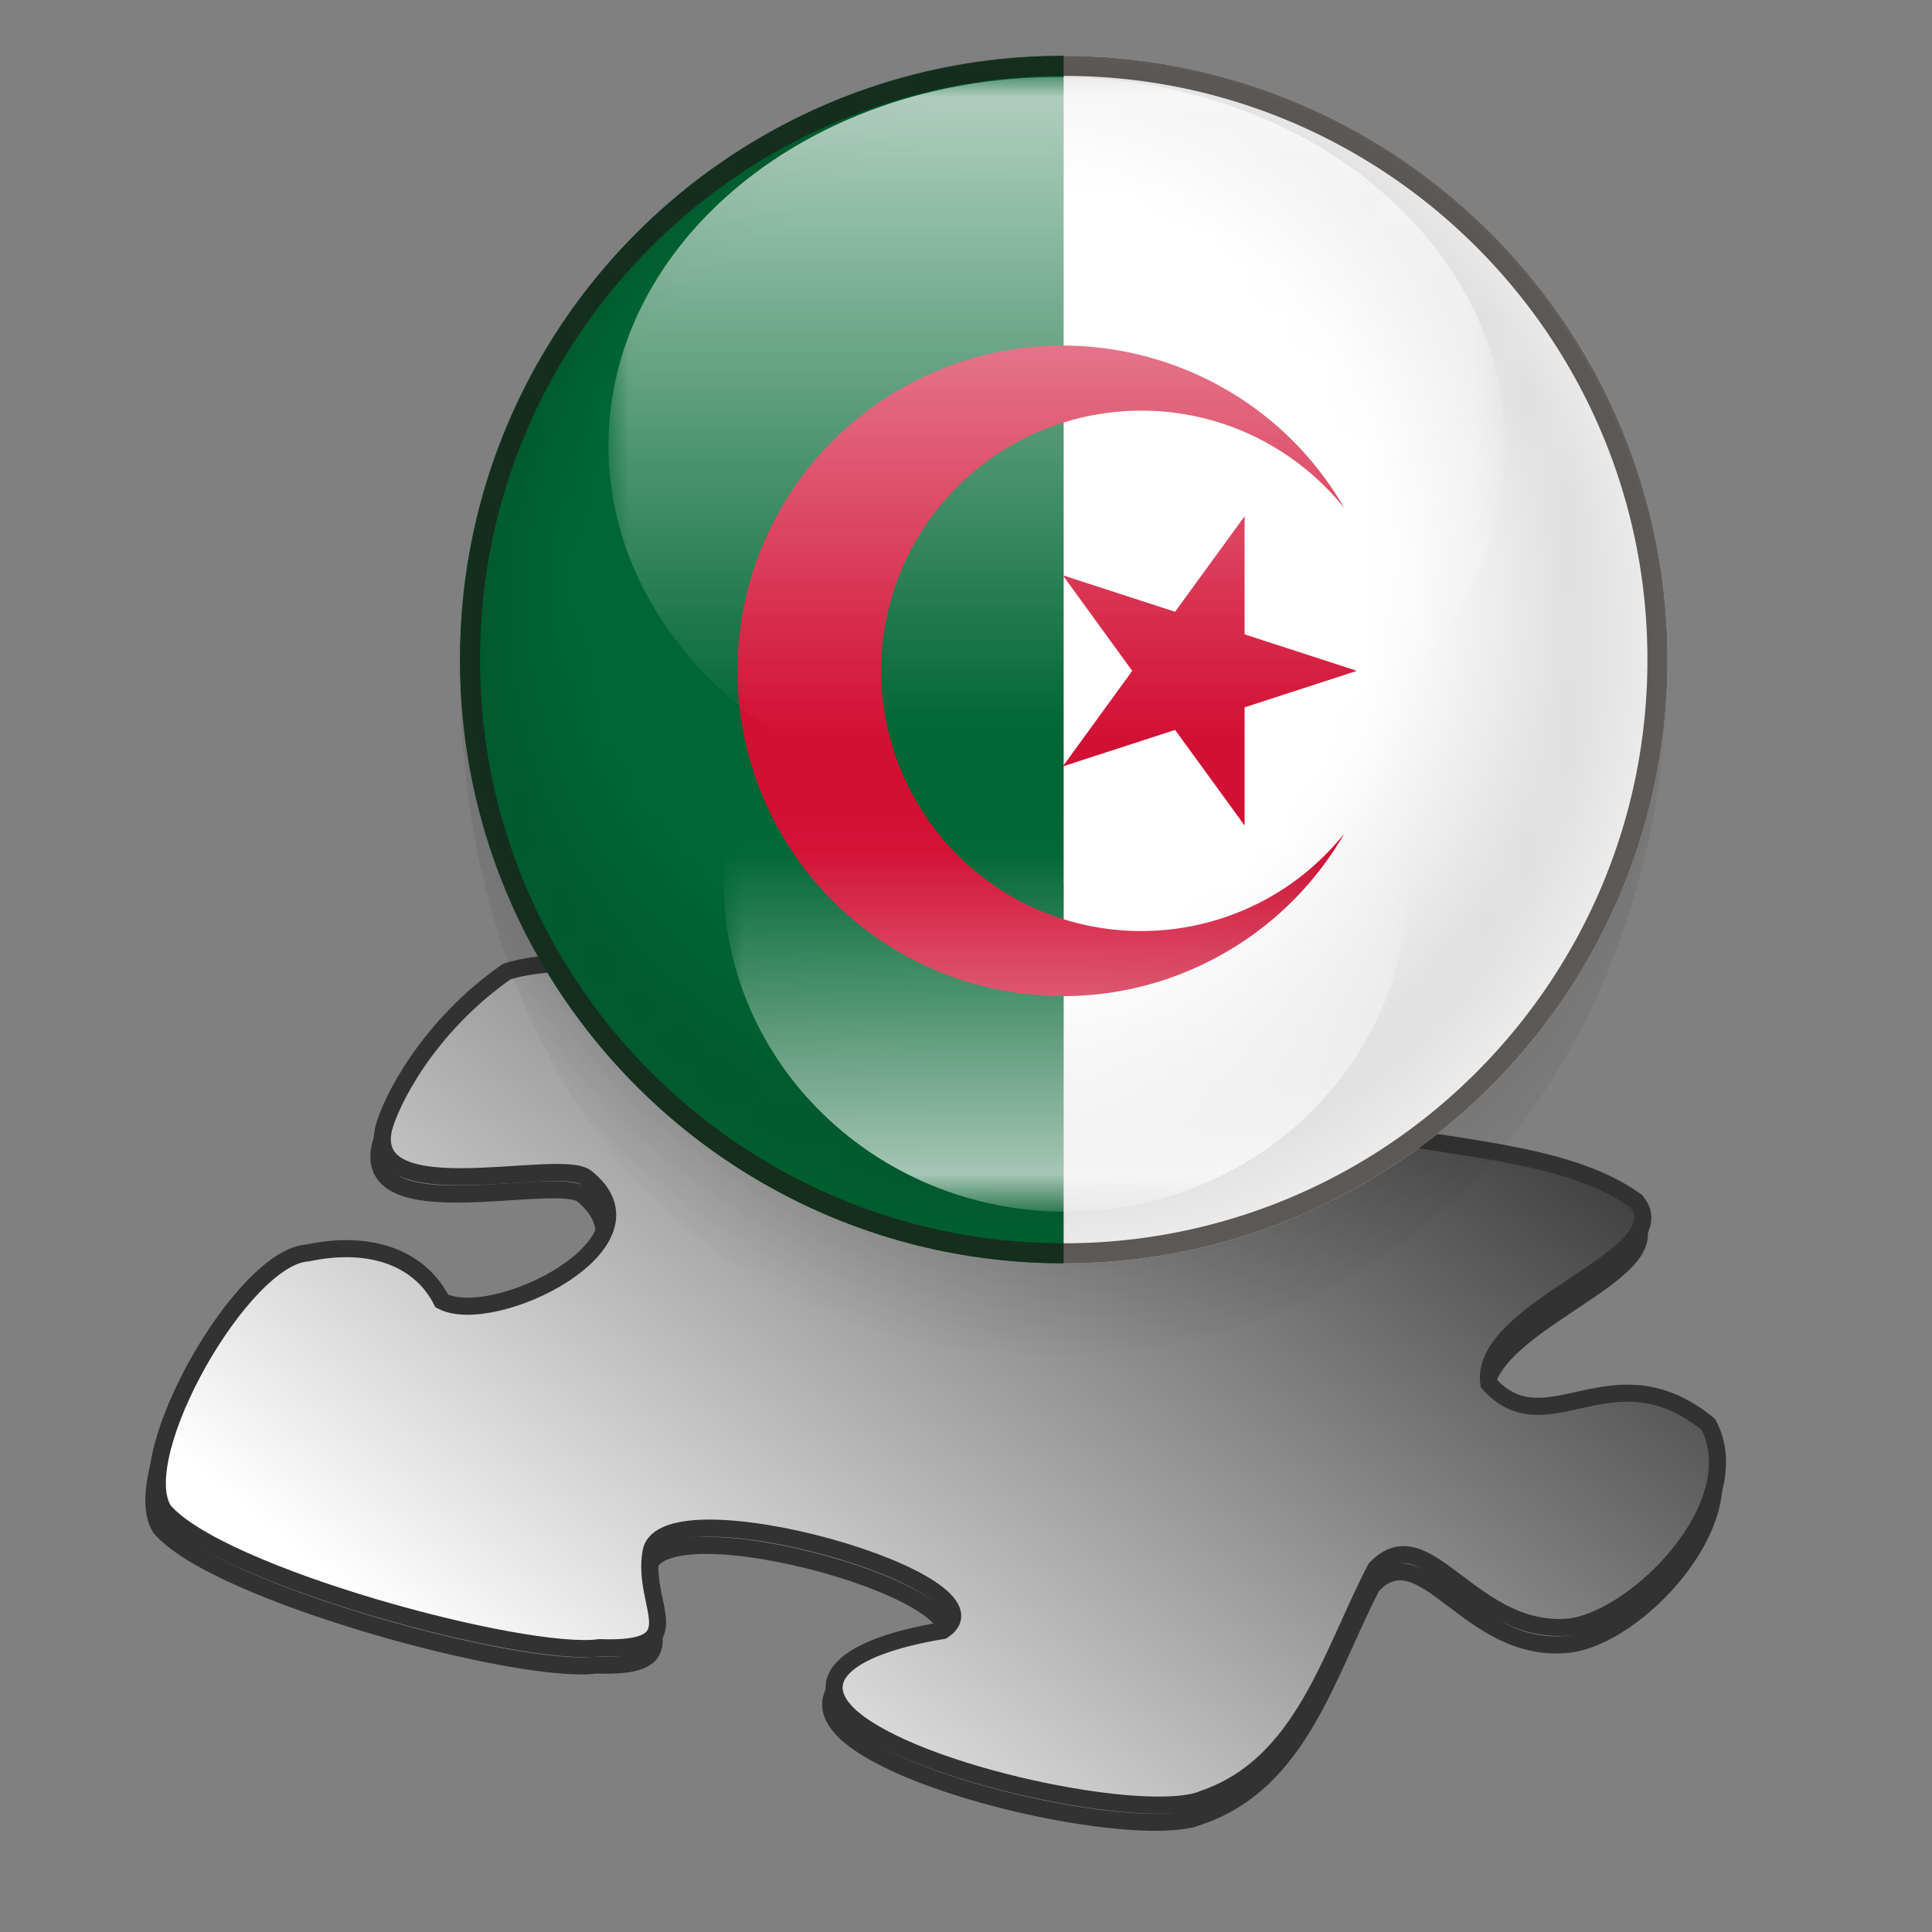 <svg xmlns="http://www.w3.org/2000/svg" width="48" height="48"><rect width="100%" height="100%" fill="#808080" stroke="none"/><path fill="#838281" stroke="#323232" stroke-width=".424" d="M29.824 45.117c2.474-.854 3.156-3.582 4.264-5.715 1.279-1.363 2.389 1.705 4.862 1.451 1.706-.172 4.435-3.071 3.411-4.947-2.389-2.047-4.008.512-5.459-1.109-.256-1.876 4.777-3.154 3.668-4.52-2.217-1.621-6.229-1.194-10.064-2.646-1.705-1.961 3.924-1.191 2.645-3.068-.512-.77-3.838-2.646-7.676-1.792-2.388.768.426 3.241-3.412 2.985-2.559-.257-6.994-1.962-9.552-1.191-1.962 1.362-2.9 3.238-3.071 3.928-.427 2.047 4.35.682 5.032 1.189 2.047 1.703-2.303 3.752-3.582 3.067-.512-1.021-1.706-1.535-3.326-1.19-1.621.084-4.436 5.028-3.583 6.396 1.365 1.62 8.956 3.668 10.832 3.412 2.388.084 1.024-1.024 1.28-2.391.341-1.705 9.04.77 7.164 1.963-2.473.428-3.156 1.273-2.217 2.131 1.62 1.45 7.419 2.645 8.784 2.047h0z"/><linearGradient id="A" gradientUnits="userSpaceOnUse" x1="33.365" y1="23.45" x2="15.676" y2="45.238"><stop offset="0" stop-color="#3f3f3f"/><stop offset="1" stop-color="#fff"/></linearGradient><path fill="url(#A)" stroke="#323232" stroke-width=".424" d="M29.909 44.691c2.474-.854 3.155-3.584 4.265-5.715 1.279-1.365 2.389 1.705 4.861 1.442 1.706-.256 4.436-3.063 3.412-5.024-2.389-1.963-4.01.597-5.459-1.023-.256-1.877 4.775-3.156 3.668-4.521-2.219-1.619-6.227-1.188-10.064-2.644-1.705-1.962 3.924-1.194 2.645-3.071-.512-.768-3.838-2.644-7.676-1.791-2.389.768.426 3.241-3.413 2.985-2.559-.341-6.994-1.961-9.552-1.194-1.962 1.364-2.9 3.241-3.07 3.924-.427 2.047 4.35.688 5.032 1.193 2.047 1.62-2.303 3.752-3.583 3.07-.512-1.023-1.706-1.535-3.326-1.194-1.621.085-4.435 5.032-3.583 6.396 1.365 1.621 8.956 3.668 10.832 3.412 2.388.086 1.023-1.021 1.279-2.389.341-1.706 9.041.77 7.25 1.962-2.559.427-3.241 1.279-2.303 2.134 1.621 1.451 7.421 2.644 8.785 2.048h0z"/><path fill="#063" d="M26.428 31.387c-8.285 0-15-6.715-15-15s6.715-15 15-15v30z"/><path fill="#fff" d="M26.428 1.387c8.285 0 15 6.715 15 15s-6.715 15-15 15v-30z"/><path d="M29.195 18.135l1.727 2.375v-2.936l2.791-.907-2.791-.907v-2.935l-1.727 2.374-2.791-.907 1.726 2.375-1.726 2.375zm-4.88 3.578a6.47 6.47 0 0 1-1.006-9.086c2.232-2.787 6.3-3.237 9.087-1.006.371.297.709.634 1.006 1.006-2.231-3.865-7.174-5.189-11.039-2.958a8.08 8.08 0 0 0-2.957 11.038c2.23 3.865 7.173 5.189 11.038 2.958 1.229-.709 2.248-1.729 2.957-2.958-2.23 2.787-6.297 3.238-9.086 1.006z" fill="#d21034"/><defs><filter id="B" filterUnits="userSpaceOnUse" x="11.428" y="1.387" width="30" height="32.28"><feColorMatrix values="1 0 0 0 0  0 1 0 0 0  0 0 1 0 0  0 0 0 1 0"/></filter></defs><mask maskUnits="userSpaceOnUse" x="11.428" y="1.387" width="30" height="32.28" id="C"><radialGradient id="D" cx="1311.296" cy="-1767.294" r="17" fx="1304.296" fy="-1774.294" gradientTransform="matrix(-4.371139e-008 1 1 4.371139e-008 1794.295 -1294.295)" gradientUnits="userSpaceOnUse"><stop offset="0" stop-color="#fff" stop-opacity="0"/><stop offset=".6" stop-color="#fff" stop-opacity="0"/><stop offset=".8" stop-color="#fff" stop-opacity=".5"/><stop offset="1" stop-color="#fff" stop-opacity="0"/></radialGradient><path fill="url(#D)" filter="url(#B)" d="M44 0v34H10V0z"/></mask><path opacity=".5" mask="url(#C)" d="M26.127 1.387c9.389 0 15.301 7.675 15.301 15 0 9.388-5.912 17.28-15.301 17.28s-14.699-7.61-14.699-17 7.614-15.28 14.699-15.28z"/><path fill="#1f1a17" fill-opacity=".702" d="M26.428 1.387c8.283 0 15 6.717 15 15s-6.717 15-15 15-15-6.717-15-15 6.718-15 15-15zm.002.498v.002h-.002-.004v-.002c-4 .001-7.623 1.625-10.248 4.249s-4.25 6.25-4.25 10.251h.002v.002.004h-.002c.001 4 1.625 7.624 4.249 10.248s6.25 4.25 10.251 4.25v-.002h.002.006v.002a14.45 14.45 0 0 0 10.246-4.248c2.625-2.625 4.25-6.25 4.25-10.25h-.002v-.002-.004h.002c0-4-1.623-7.623-4.248-10.248s-6.25-4.252-10.252-4.252h0z"/><defs><filter id="E" filterUnits="userSpaceOnUse" x="15.117" y="1.915" width="22.283" height="18.316"><feColorMatrix values="1 0 0 0 0  0 1 0 0 0  0 0 1 0 0  0 0 0 1 0"/></filter></defs><mask maskUnits="userSpaceOnUse" x="15.117" y="1.915" width="22.283" height="18.316" id="F"><linearGradient id="G" gradientUnits="userSpaceOnUse" x1="26.249" y1="-.085" x2="26.249" y2="18.232"><stop offset="0" stop-color="#fff" stop-opacity=".8"/><stop offset=".5" stop-color="#fff" stop-opacity=".4"/><stop offset="1" stop-color="#fff" stop-opacity="0"/></linearGradient><path fill="url(#G)" filter="url(#E)" d="M15-.193h22.5V18.34H15z"/></mask><path mask="url(#F)" fill="#fff" d="M26.258 1.915c-6.152 0-11.141 4.101-11.141 9.158s4.989 9.158 11.141 9.158 11.143-4.102 11.143-9.158-4.991-9.158-11.143-9.158z"/><defs><filter id="H" filterUnits="userSpaceOnUse" x="17.977" y="13.673" width="17.014" height="16.433"><feColorMatrix values="1 0 0 0 0  0 1 0 0 0  0 0 1 0 0  0 0 0 1 0"/></filter></defs><mask maskUnits="userSpaceOnUse" x="17.977" y="13.673" width="17.014" height="16.433" id="I"><linearGradient id="J" gradientUnits="userSpaceOnUse" x1="26.483" y1="21" x2="26.483" y2="31"><stop offset="0" stop-color="#fff" stop-opacity="0"/><stop offset=".5" stop-color="#fff" stop-opacity=".4"/><stop offset="1" stop-color="#fff" stop-opacity=".8"/></linearGradient><path fill="url(#J)" filter="url(#H)" d="M17.87 16h17.229v15H17.87z"/></mask><path mask="url(#I)" fill="#fff" d="M26.484 13.673c-4.697 0-8.507 3.679-8.507 8.216s3.81 8.216 8.507 8.216 8.507-3.688 8.507-8.216c0-4.536-3.809-8.216-8.507-8.216z"/></svg>